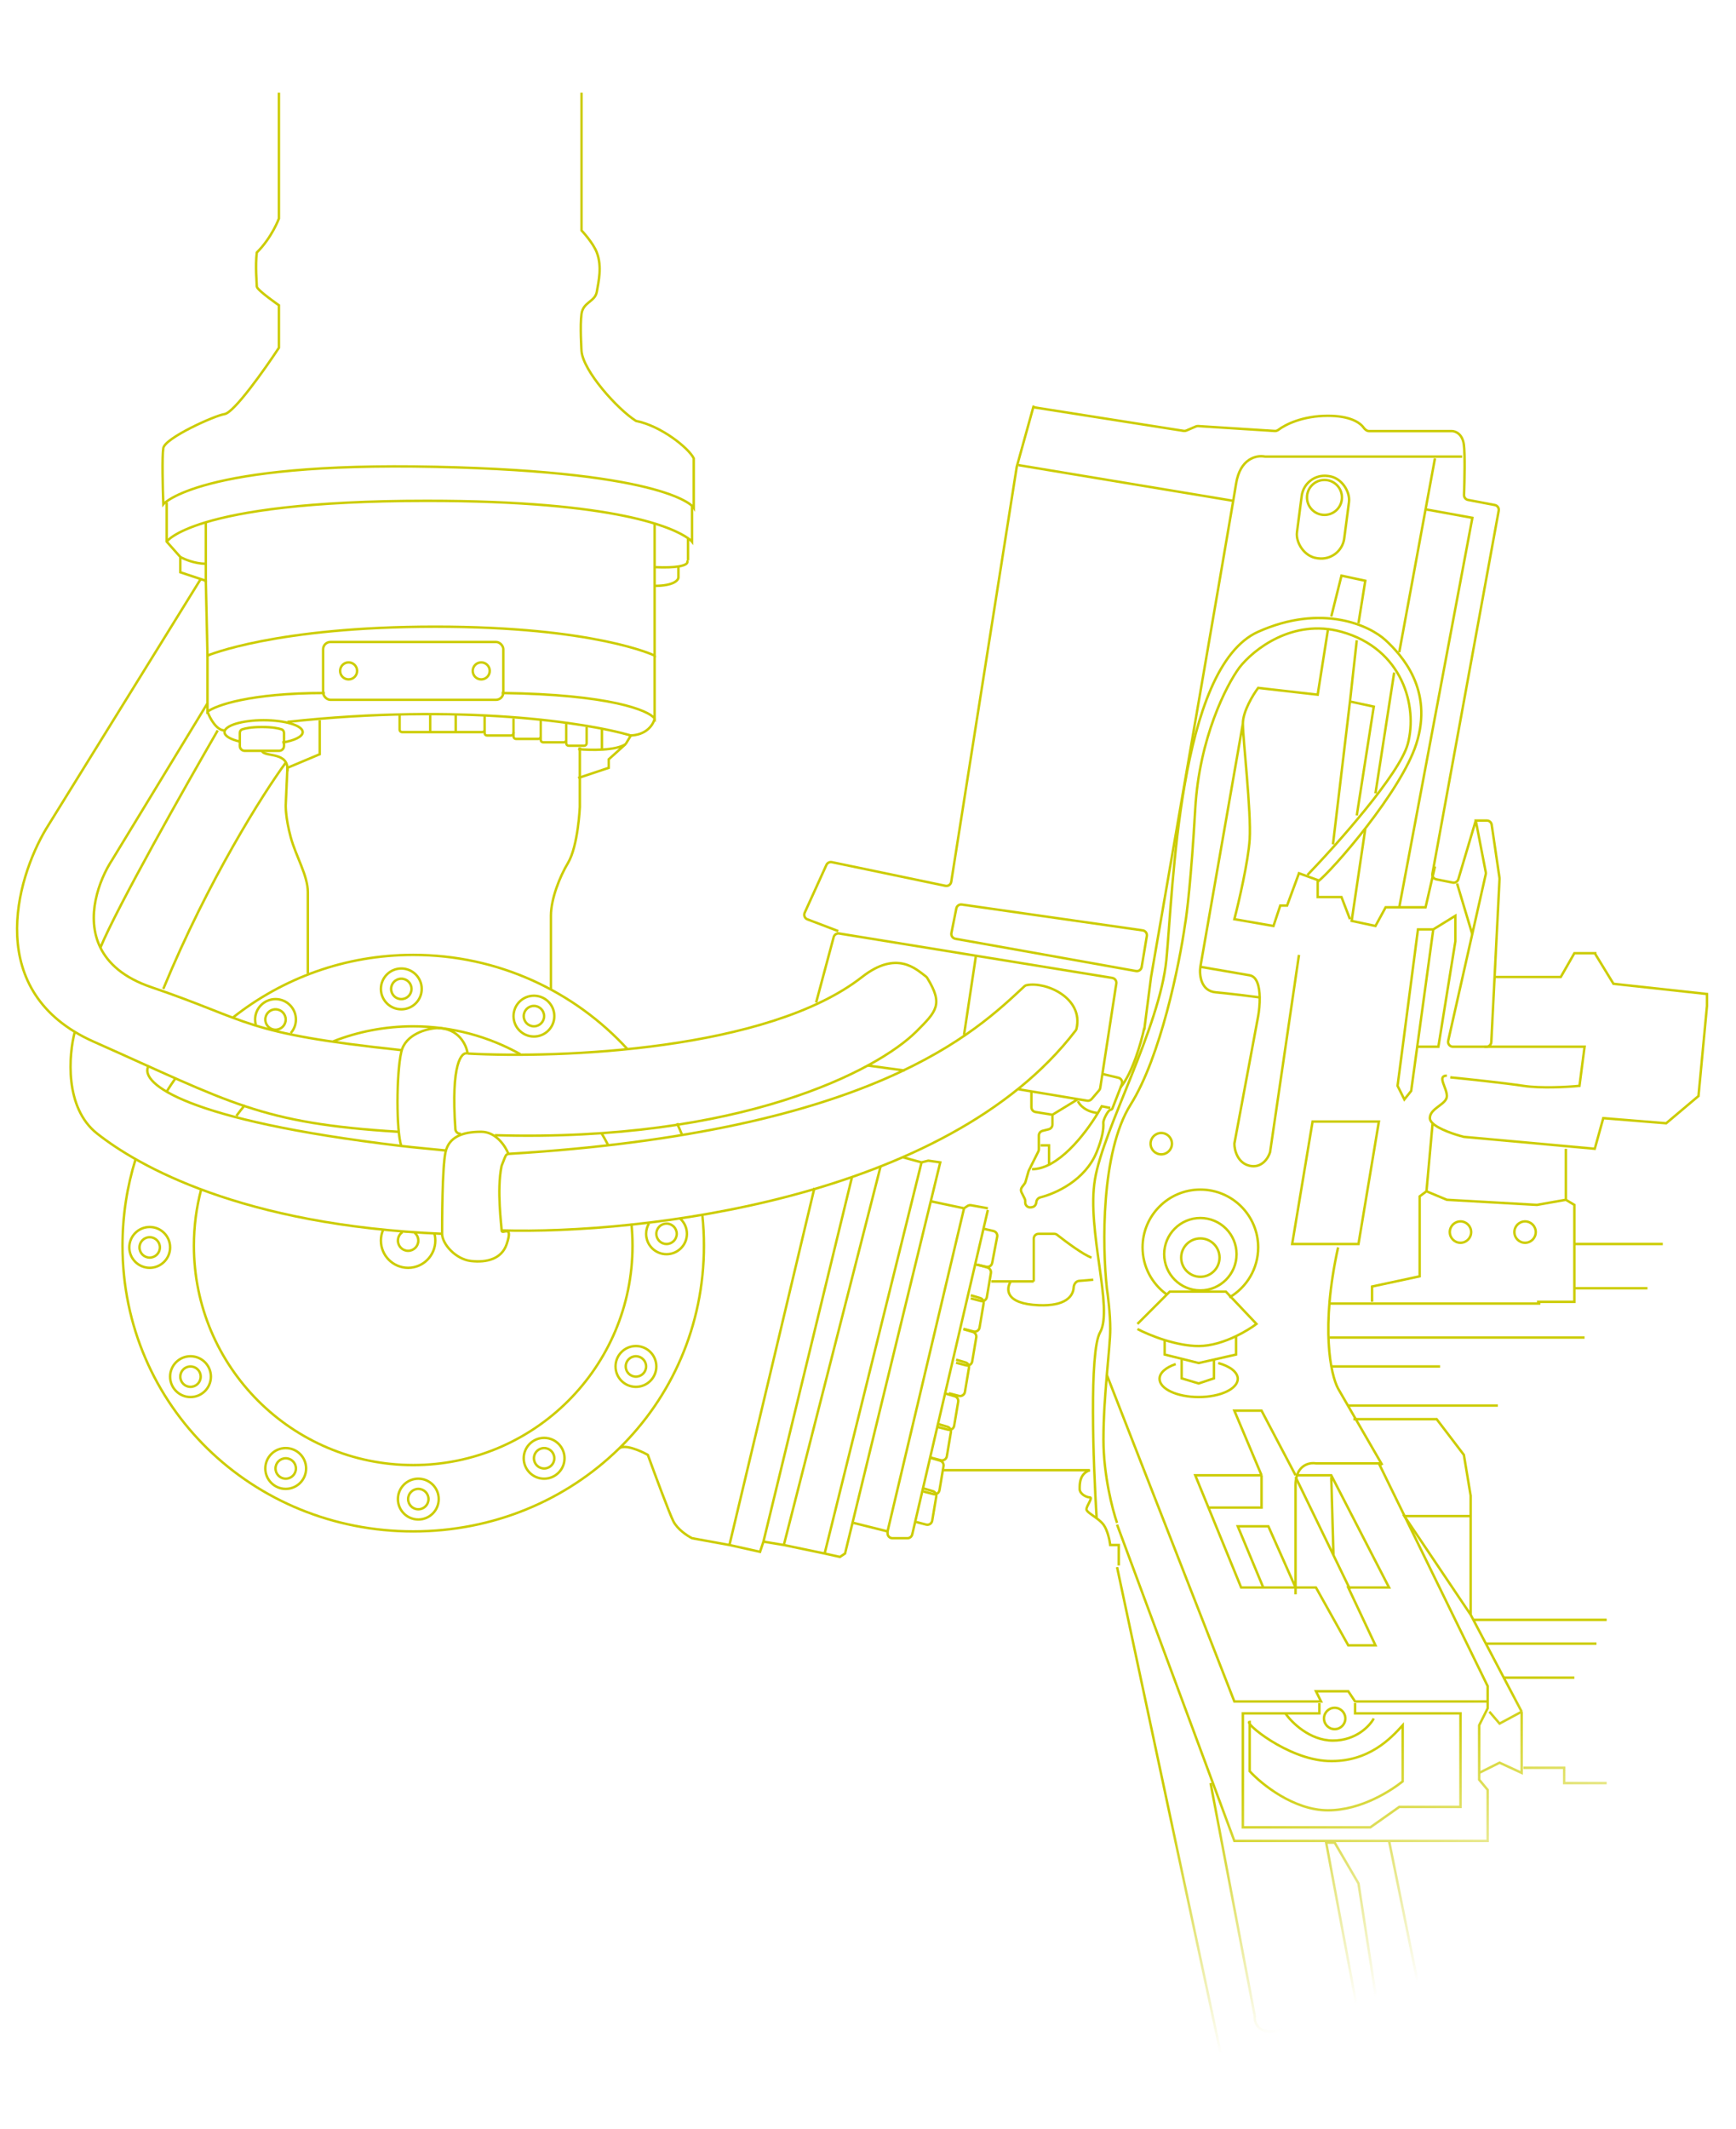 <svg width="712" height="873" viewBox="0 0 712 873" fill="none" xmlns="http://www.w3.org/2000/svg">
<mask id="mask0_7064_22739" style="mask-type:alpha" maskUnits="userSpaceOnUse" x="0" y="0" width="712" height="873">
<rect width="712" height="873" fill="url(#paint0_linear_7064_22739)"/>
</mask>
<g mask="url(#mask0_7064_22739)">
<path d="M157.038 504.476C156.515 505.768 156.227 507.18 156.227 508.66C156.227 514.821 161.221 519.816 167.383 519.816C173.544 519.816 178.539 514.821 178.539 508.66C178.539 507.697 178.417 506.762 178.188 505.87" stroke="#CCCC00"/>
<path d="M165.073 505.173C163.946 505.923 163.203 507.204 163.203 508.66C163.203 510.97 165.076 512.843 167.387 512.843C169.697 512.843 171.57 510.97 171.57 508.66C171.57 507.326 170.946 506.137 169.974 505.371" stroke="#CCCC00"/>
<path d="M82.317 237.42L18.865 339.919C6.546 360.605 -6.795 406.997 38.389 427.079C94.868 452.18 106.721 460.548 163.2 464.034M85.106 288.321L46.059 352.47C40.559 360.872 35 376 41.178 388.55M164.595 430.565C99.051 423.592 103.235 418.711 62.096 404.766C50.814 400.942 44.4 395.097 41.178 388.55M89.29 299.478C76.041 322.369 47.871 372.231 41.178 388.55" stroke="#CCCC00"/>
<path d="M117.177 312.726C108.113 325.044 85.382 360.838 66.974 405.463M30.715 422.895C28.159 432.424 26.392 454.133 39.78 464.731C56.515 477.98 99.048 502.384 181.326 505.871M60.698 437.538C57.847 444.118 75.405 459.268 164.592 469.86M182.721 471.704C176.881 471.108 169.912 470.492 164.592 469.86M191.786 431.96C229.671 434.051 315.064 430.704 353.553 400.582C367.893 389.359 375.839 397.472 379.72 400.345C379.936 400.505 380.128 400.706 380.269 400.936C386.962 411.799 384.144 414.617 375.866 422.895C359.955 438.805 303.832 468.33 202.942 465.447M191.786 431.96C191.321 428.473 188.16 421.5 179.235 421.5C175.051 421.733 166.265 424.011 164.592 431.262C162.5 440.327 162.5 463.833 164.592 469.86M191.786 431.96C189.282 431.049 184.863 436.066 186.774 462.981C186.844 463.976 187.646 464.777 188.642 464.833C188.76 464.84 188.878 464.847 188.996 464.853" stroke="#CCCC00"/>
<path d="M114.394 38L114.394 89.598C114.394 89.598 111.605 97.268 105.33 103.544C104.633 109.122 105.33 116.095 105.33 117.489C105.33 118.884 114.394 125.159 114.394 125.159L114.394 142.591C108.584 151.423 95.986 169.227 92.082 169.785C88.177 170.342 67.677 179.547 66.98 183.73C66.422 187.077 66.747 200.465 66.98 206.74C66.98 206.74 81.623 189.308 178.544 191.4C275.465 193.492 284.529 208.135 284.529 208.135L284.529 187.914C282.437 183.73 271.281 174.666 260.822 172.574C253.152 167.693 239.207 152.12 238.509 143.986C238.509 143.986 237.812 133.526 238.509 128.646C239.207 123.765 244.087 123.765 244.785 119.581C245.482 115.397 246.994 109.404 244.785 103.544C243.266 99.515 238.509 94.479 238.509 94.479L238.509 38" stroke="#CCCC00"/>
<path d="M68.367 206.043L68.367 222.08L73.945 228.356L73.945 234.631L84.404 238.117L85.102 268.798C85.102 268.798 112.993 256.944 178.536 256.944C244.08 256.944 268.485 268.798 268.485 268.798L268.485 232.539L268.485 214.41" stroke="#CCCC00"/>
<path d="M283.825 207.437L283.825 222.08C283.825 222.08 283.407 221.553 282.186 220.686M68.367 222.08C68.367 222.08 70.967 218.18 84.404 214.146M282.186 220.686C276.529 216.667 253.621 205.346 175.05 205.346C125.64 205.346 98.802 209.823 84.404 214.146M282.186 220.686L282.186 229.75M84.404 238.815L84.404 214.146" stroke="#CCCC00"/>
<path d="M281.733 229.75C282.331 230.498 281.986 231.669 278.246 232.261M268.485 232.539C273.059 232.738 276.174 232.588 278.246 232.261M278.246 232.261L278.246 236.723C278.246 237.885 276.294 240.209 268.485 240.209M73.945 228.356C75.572 229.285 79.942 231.145 84.404 231.145M268.485 268.798L268.485 294.597C266.16 291.343 250.355 284.695 205.73 284.138M85.102 268.1L85.102 291.808C88.356 289.251 102.534 284.138 133.214 284.138" stroke="#CCCC00"/>
<rect x="132.523" y="263.219" width="73.911" height="23.707" rx="3" stroke="#CCCC00"/>
<circle cx="142.979" cy="275.073" r="3.486" stroke="#CCCC00"/>
<path d="M98.354 304.048C94.538 303.155 92.078 301.753 92.078 300.175C92.078 297.479 99.258 295.294 108.115 295.294C116.973 295.294 124.153 297.479 124.153 300.175C124.153 302.025 120.771 303.635 115.785 304.462" stroke="#CCCC00"/>
<path d="M258.724 301.569C241.525 296.456 189.276 288.182 117.875 295.991" stroke="#CCCC00"/>
<circle cx="197.369" cy="275.073" r="3.486" stroke="#CCCC00"/>
<path d="M257.332 430.141C235.538 406.399 204.245 391.518 169.476 391.518C141.559 391.518 115.883 401.112 95.565 417.183M277.657 460.548C278.404 462.156 279.117 463.783 279.794 465.429M288.057 498.2C288.488 502.325 288.71 506.512 288.71 510.751C288.71 543.647 275.388 572.909 253.846 593.959M55.635 475.19C52.131 486.422 50.242 498.366 50.242 510.751C50.242 576.602 103.625 627.893 169.476 627.893C202.431 627.893 232.264 615.047 253.846 593.959M68.509 447.3C69.584 445.593 70.7 443.916 71.858 442.27M370.291 474.493L377.961 476.585M377.961 476.585L380.75 475.888L385.631 476.585L346.583 636.958L344.492 638.352L338.216 636.958M377.961 476.585L338.216 636.958M338.216 636.958L321.482 633.472M321.482 633.472L361.226 477.98M321.482 633.472L313.114 632.077M313.114 632.077L349.372 482.86M313.114 632.077L311.72 636.261L299.169 633.472M299.169 633.472L334.032 487.044M299.169 633.472L283.829 630.682C281.969 629.753 277.832 627.057 276.159 623.71C274.485 620.363 268.489 604.186 265.7 596.516C262.649 594.811 256.007 591.913 253.846 593.959" stroke="#CCCC00"/>
<path d="M136.7 426.96C146.855 422.985 157.908 420.803 169.472 420.803C185.425 420.803 200.409 424.957 213.4 432.241M100.442 453.081C99.234 454.524 98.072 456.006 96.955 457.524M82.493 487.741C80.556 495.086 79.523 502.798 79.523 510.751C79.523 560.428 119.795 600.7 169.472 600.7C219.149 600.7 259.42 560.428 259.42 510.751C259.42 507.692 259.267 504.668 258.969 501.687M246.772 464.731C247.724 466.327 248.628 467.955 249.482 469.612" stroke="#CCCC00"/>
<path d="M208.522 473.1C207.36 470.079 203.501 464.036 197.365 464.036C189.695 464.036 184.117 466.128 182.723 472.403C181.328 478.679 181.328 501.689 181.328 505.872C181.328 510.056 186.906 516.331 193.182 517.029C199.457 517.726 205.733 516.33 207.825 510.056C210.692 501.455 205.733 506.57 205.733 504.478M208.522 473.1C207.417 473.653 207.817 472.58 205.791 477.831C205.753 477.928 205.722 478.031 205.7 478.134C203.663 487.897 205.733 502.813 205.733 504.478M208.522 473.1C358.25 464.089 400.245 422.917 420.143 404.394C420.38 404.174 420.651 404.021 420.967 403.953C428.749 402.275 444.504 409.076 441.509 421.807C441.449 422.063 441.33 422.307 441.17 422.516C388.037 491.97 262.126 506.102 205.733 504.478" stroke="#CCCC00"/>
<circle cx="78.133" cy="564.441" r="8.367" stroke="#CCCC00"/>
<circle cx="78.129" cy="564.441" r="4.184" stroke="#CCCC00"/>
<circle cx="117.18" cy="602.094" r="8.367" stroke="#CCCC00"/>
<circle cx="117.184" cy="602.094" r="4.184" stroke="#CCCC00"/>
<circle cx="171.57" cy="614.645" r="8.367" stroke="#CCCC00"/>
<circle cx="171.566" cy="614.645" r="4.184" stroke="#CCCC00"/>
<circle cx="223.164" cy="597.911" r="8.367" stroke="#CCCC00"/>
<circle cx="223.168" cy="597.911" r="4.184" stroke="#CCCC00"/>
<circle cx="260.82" cy="560.258" r="8.367" stroke="#CCCC00"/>
<circle cx="260.816" cy="560.258" r="4.184" stroke="#CCCC00"/>
<path d="M266.119 501.687C265.407 502.918 265 504.346 265 505.87C265 510.492 268.746 514.238 273.367 514.238C277.988 514.238 281.735 510.492 281.735 505.87C281.735 503.371 280.639 501.128 278.902 499.595" stroke="#CCCC00"/>
<circle cx="273.371" cy="505.871" r="4.184" stroke="#CCCC00"/>
<circle cx="61.398" cy="511.449" r="8.367" stroke="#CCCC00"/>
<circle cx="61.395" cy="511.449" r="4.184" stroke="#CCCC00"/>
<path d="M104.896 420.106C104.724 419.437 104.633 418.736 104.633 418.014C104.633 413.393 108.379 409.647 113 409.647C117.621 409.647 121.367 413.393 121.367 418.014C121.367 420.157 120.562 422.112 119.237 423.592" stroke="#CCCC00"/>
<circle cx="112.996" cy="418.014" r="4.184" stroke="#CCCC00"/>
<circle cx="164.594" cy="405.463" r="8.367" stroke="#CCCC00"/>
<circle cx="164.598" cy="405.463" r="4.184" stroke="#CCCC00"/>
<circle cx="218.984" cy="416.62" r="8.367" stroke="#CCCC00"/>
<circle cx="218.981" cy="416.62" r="4.184" stroke="#CCCC00"/>
<path d="M85.109 291.808C86.039 294.364 88.735 299.478 92.082 299.478M268.492 294.597C268.027 296.921 265.285 301.569 258.033 301.569M237.812 306.45L237.812 330.855C237.812 330.855 237.115 346.892 232.931 353.865C229.584 359.443 225.959 368.508 225.959 375.48C225.959 382.453 225.959 405.463 225.959 405.463" stroke="#CCCC00"/>
<path d="M126.246 399.188C126.246 399.188 126.246 378.967 126.246 365.719C126.246 358.982 121.365 351.076 119.273 343.406C117.041 335.222 117.181 330.158 117.181 330.158L117.879 314.818L131.127 309.239L131.127 295.294" stroke="#CCCC00"/>
<path d="M163.898 293.202L163.898 299.175C163.898 299.727 164.346 300.175 164.898 300.175L176.449 300.175M176.449 300.175L176.449 293.202M176.449 300.175L186.908 300.175M186.908 300.175L186.908 293.202M186.908 300.175L197.762 300.175C198.314 300.175 198.762 299.727 198.762 299.175L198.762 293.202L198.762 300.569C198.762 301.122 199.21 301.569 199.762 301.569L209.616 301.569C210.168 301.569 210.616 301.122 210.616 300.569L210.616 294.597" stroke="#CCCC00"/>
<path d="M221.774 295.294L221.774 301.964C221.774 302.516 221.326 302.964 220.774 302.964L211.617 302.964C211.065 302.964 210.617 302.516 210.617 301.964L210.617 300.175M232.233 296.688L232.233 302.964M221.774 300.872L221.774 303.359C221.774 303.911 222.221 304.359 222.774 304.359L231.233 304.359C231.785 304.359 232.233 303.911 232.233 303.359L232.233 302.964M240.6 298.083L240.6 304.753C240.6 305.305 240.152 305.753 239.6 305.753L233.233 305.753C232.68 305.753 232.233 305.305 232.233 304.753L232.233 302.964" stroke="#CCCC00"/>
<path d="M246.875 298.78L246.875 307.148" stroke="#CCCC00"/>
<path d="M237.109 319.001L249.66 314.818L249.66 311.331L256.633 305.056M256.633 305.056L258.725 301.569M256.633 305.056C252.728 307.845 241.99 307.612 237.109 307.148" stroke="#CCCC00"/>
<path d="M98.352 305.845L98.352 300.548C98.352 299.879 98.697 299.268 99.33 299.053C100.538 298.643 102.997 298.083 107.416 298.083C111.835 298.083 114.294 298.643 115.502 299.053C116.135 299.268 116.481 299.879 116.481 300.548L116.481 305.845C116.481 306.949 115.585 307.845 114.481 307.845L100.352 307.845C99.247 307.845 98.352 306.949 98.352 305.845Z" stroke="#CCCC00"/>
<path d="M107.422 307.845C108.352 310.634 118.578 307.845 117.881 316.212" stroke="#CCCC00"/>
<path d="M382.145 492.623L395.393 495.412M395.393 495.412L364.016 627.894M395.393 495.412L396.813 494.465C397.244 494.178 397.77 494.069 398.28 494.162L405.155 495.412M364.016 627.894L350.07 624.407M364.016 627.894L364.016 628.683C364.016 629.787 364.911 630.683 366.016 630.683L372.19 630.683C373.12 630.683 373.927 630.042 374.138 629.137L399.952 518.422M405.155 496.109L403.367 503.779M403.367 503.779L407.47 504.737C408.514 504.981 409.18 506.005 408.979 507.059L406.931 517.812C406.722 518.912 405.649 519.626 404.553 519.394L399.952 518.422M403.367 503.779L399.952 518.422" stroke="#CCCC00"/>
<path d="M401.148 518.577L404.995 519.702C405.968 519.987 406.574 520.954 406.406 521.954L404.747 531.815C404.552 532.973 403.404 533.715 402.268 533.417L398.134 532.335" stroke="#CCCC00"/>
<path d="M398.156 531.08L402.003 532.206C402.976 532.491 403.582 533.458 403.413 534.458L401.754 544.318C401.559 545.477 400.412 546.219 399.276 545.921L395.142 544.839" stroke="#CCCC00"/>
<path d="M395.14 544.978L398.987 546.104C399.96 546.389 400.566 547.356 400.398 548.355L398.739 558.216C398.544 559.375 397.397 560.117 396.26 559.819L392.126 558.737" stroke="#CCCC00"/>
<path d="M392.148 557.482L395.995 558.608C396.968 558.893 397.574 559.86 397.406 560.859L395.747 570.72C395.552 571.879 394.404 572.621 393.268 572.323L389.134 571.241" stroke="#CCCC00"/>
<path d="M387.734 571.358L391.581 572.483C392.554 572.768 393.16 573.735 392.992 574.735L391.332 584.596C391.137 585.754 389.99 586.496 388.854 586.199L384.72 585.116" stroke="#CCCC00"/>
<path d="M378.734 610.263L382.581 611.389C383.554 611.673 384.16 612.64 383.992 613.64L382.332 623.501C382.137 624.66 380.99 625.401 379.854 625.104L375.72 624.021" stroke="#CCCC00"/>
<path d="M381.718 597.759L385.565 598.885C386.538 599.17 387.144 600.137 386.976 601.136L385.317 610.997C385.122 612.156 383.975 612.898 382.838 612.6L378.704 611.518" stroke="#CCCC00"/>
<path d="M384.734 583.861L388.581 584.987C389.554 585.271 390.16 586.239 389.992 587.238L388.332 597.099C388.137 598.258 386.99 598.999 385.854 598.702L381.72 597.619" stroke="#CCCC00"/>
<path d="M334.727 411.041L341.928 384.199C342.194 383.208 343.168 382.579 344.181 382.743L400.27 391.866M417.702 446.602L423.016 447.488M370.985 438.932L355.645 436.84M400.27 391.866L456.187 400.961C457.27 401.137 458.009 402.154 457.842 403.239L452.137 440.327M400.27 391.866L395.389 424.29M386.325 602.792L446.988 602.792M406.546 525.394L414.564 525.394M423.978 525.394L414.564 525.394M448.382 524.697L442.551 525.183C441.259 525.29 440.419 526.608 440.345 527.902C440.144 531.399 437.12 535.598 426.069 535.156C412.124 534.598 412.589 528.416 414.564 525.394M423.016 447.488L423.016 453.964C423.016 454.945 423.729 455.782 424.697 455.938L431.648 457.061M423.016 447.488L442.107 450.67M431.648 457.061L442.107 450.67M431.648 457.061L431.648 461.078C431.648 461.996 431.023 462.796 430.133 463.018L427.584 463.655C426.694 463.878 426.069 464.678 426.069 465.596L426.069 471.232C426.069 471.542 425.997 471.849 425.858 472.126L421.969 479.905C421.914 480.016 421.869 480.131 421.835 480.25L420.593 484.597C420.526 484.832 420.416 485.052 420.27 485.248L419.141 486.753C418.686 487.359 418.613 488.169 418.952 488.847L420.28 491.503C420.419 491.78 420.491 492.087 420.491 492.397L420.491 493.051C420.491 494.286 421.601 495.226 422.82 495.023L423.313 494.941C424.133 494.804 424.783 494.175 424.946 493.361L425.109 492.546C425.268 491.749 425.893 491.134 426.681 490.936C433.167 489.312 445.093 483.851 449.777 472.401C452.077 466.779 452.708 462.894 452.516 460.289C452.437 459.214 454.408 455.152 455.478 455.033V455.033C455.831 454.994 456.133 454.762 456.261 454.431L460.101 444.558C460.541 443.427 459.88 442.168 458.7 441.888L452.137 440.327M442.107 450.67L445.875 451.298C446.565 451.413 447.266 451.158 447.722 450.626L450.8 447.036C451.043 446.752 451.201 446.407 451.258 446.038L452.137 440.327" stroke="#CCCC00"/>
<path d="M426.768 469.613L430.254 469.613L430.254 477.283M455.356 454.272L451.869 453.575C451.408 454.429 450.872 455.367 450.27 456.364M423.281 479.374C433.833 479.374 444.8 465.419 450.27 456.364M442.108 451.483C442.668 452.878 445.085 455.806 450.27 456.364" stroke="#CCCC00"/>
<path d="M469.301 421.5C468.139 427.079 464.56 439.769 459.539 445.905M458.842 641.839L458.842 633.471L455.356 633.471C455.123 631.612 454.24 627.335 452.567 625.104C451.858 624.159 450.828 623.294 449.777 622.509M446.988 602.791C442.805 604.186 442.805 608.37 442.805 610.461C442.805 612.553 445.594 613.948 446.988 613.948C448.383 613.948 445.594 617.434 445.594 618.829C445.594 619.751 447.727 620.977 449.777 622.509M536.239 358.746C548.558 345.962 574.032 317.328 577.378 305.056C581.562 289.716 575.287 266.008 550.185 259.036C530.103 253.457 513.927 266.473 508.348 273.678C503.003 280.883 491.893 302.545 490.219 331.552C488.546 360.559 486.733 375.248 486.036 378.967C483.711 395.469 475.995 433.354 463.723 452.878C451.451 472.401 452.102 511.216 453.961 528.183C454.426 531.205 455.356 538.782 455.356 544.918C455.356 552.588 452.567 572.111 452.567 590.24C452.567 604.744 456.285 619.061 458.145 624.407M449.777 622.509C448.383 600.364 446.709 554.122 451.172 546.312C456.75 536.55 445.594 504.476 449.08 483.558C452.567 462.639 475.577 421.5 478.366 393.609C481.155 365.718 483.247 273.678 516.018 259.036C542.236 247.321 561.806 256.479 568.314 262.522C574.822 268.565 588.037 282.743 580.865 305.056C574.589 324.579 546.698 356.654 540.423 361.535" stroke="#CCCC00"/>
<path d="M458.145 642.536L514.624 907.5L595.507 907.5L595.507 882.398L569.708 754.797M458.145 625.104L506.256 754.797L610.15 754.797L610.15 733.879L606.664 729.695L606.664 707.383L610.15 700.41L610.15 697.621M453.961 563.744L506.256 697.621L541.817 697.621L539.726 693.437L552.974 693.437L555.763 697.621L610.15 697.621M610.15 697.621L610.15 691.345L565.525 600.002L539.726 600.002C537.492 599.63 533.468 600.302 531.955 604.883M531.358 653.692C531.358 642.304 531.358 617.434 531.358 609.067C531.358 607.402 531.579 606.022 531.955 604.883M531.955 604.883L546.001 604.883L569.708 650.903L552.974 650.903L564.13 674.611L552.974 674.611L539.726 650.903L509.046 650.903L495.639 618.132M517.413 604.883L490.219 604.883L495.639 618.132M517.413 604.883L506.256 578.387L517.413 578.387L531.358 604.883M517.413 604.883L517.413 618.132L495.639 618.132" stroke="#CCCC00"/>
<path d="M553.672 651.601L546.911 637.655M531.359 605.581L546.911 637.655M546.002 605.581L546.911 637.655" stroke="#CCCC00"/>
<path d="M518.115 650.904L507.656 625.802L520.207 625.802L531.364 650.904M541.125 698.318L541.125 702.502L509.748 702.502L509.748 749.219L562.044 749.219L573.897 740.852L598.999 740.852L598.999 702.502L555.768 702.502L555.768 698.318" stroke="#CCCC00"/>
<path d="M423.978 525.394L423.978 507.871C423.978 506.766 424.873 505.871 425.978 505.871L432.341 505.871C432.795 505.871 433.232 506.023 433.589 506.305C437.288 509.226 444.503 514.572 447.685 515.632M423.978 166.298L417.005 191.4L390.139 361.552C389.961 362.681 388.874 363.432 387.755 363.198L341.174 353.494C340.258 353.303 339.332 353.773 338.945 354.624L330.03 374.239C329.552 375.29 330.06 376.525 331.138 376.936L343.791 381.756M390.212 382.543L392.229 372.455C392.437 371.414 393.422 370.717 394.473 370.867L468.668 381.466C469.78 381.625 470.543 382.668 470.358 383.775L468.238 396.495C468.055 397.593 467.01 398.33 465.914 398.135L391.821 384.904C390.718 384.707 389.992 383.642 390.212 382.543Z" stroke="#CCCC00"/>
<path d="M423.977 166.996L485.465 176.668C485.837 176.726 486.217 176.679 486.563 176.53L490.476 174.854C490.764 174.73 491.078 174.676 491.391 174.696L522.847 176.704C523.384 176.738 523.906 176.551 524.333 176.225C527.211 174.03 534.331 170.482 544.605 170.482C553.558 170.482 557.721 173.176 559.257 175.322C559.802 176.084 560.612 176.757 561.549 176.757L595.506 176.757C596.9 176.757 599.829 177.873 600.387 182.336C600.893 186.382 600.672 196.848 600.453 202.923C600.418 203.915 601.108 204.786 602.083 204.971L613.08 207.066C614.159 207.272 614.87 208.309 614.673 209.39L587.492 358.206C587.296 359.279 587.997 360.312 589.067 360.526L595.808 361.874C596.822 362.077 597.823 361.474 598.118 360.483L605.268 336.433M605.268 336.433L609.816 336.433C610.808 336.433 611.65 337.16 611.794 338.142L615.001 359.945C615.02 360.075 615.026 360.206 615.02 360.337L611.639 427.271C611.585 428.335 610.707 429.17 609.642 429.17L595.915 429.17C594.633 429.17 593.682 427.981 593.964 426.73L609.359 358.457C609.42 358.188 609.424 357.908 609.372 357.637L605.268 336.433Z" stroke="#CCCC00"/>
<path d="M599.691 187.217L519.02 187.217C518.879 187.217 518.74 187.201 518.602 187.176C515.27 186.575 508.593 187.993 506.954 198.373C506.779 199.48 506.38 201.874 505.792 205.346M469.301 422.198L472.09 400.582C481.874 344.173 500.754 235.12 505.792 205.346M417.703 190.703L505.792 205.346" stroke="#CCCC00"/>
<path d="M566.93 600.7L548.801 569.322C545.779 563.744 541.549 544.36 548.801 511.449" stroke="#CCCC00"/>
<circle cx="543.217" cy="203.951" r="7.17" stroke="#CCCC00"/>
<rect x="535.103" y="193.919" width="19.555" height="33.995" rx="9.5" transform="rotate(7.433 535.103 193.919)" stroke="#CCCC00"/>
<path d="M588.534 187.914L584.68 208.832M573.891 267.403L584.68 208.832M571.799 275.77L564.129 325.276M559.945 339.919L554.367 377.572L564.129 379.664L568.313 371.994L573.891 371.994M573.891 371.994L603.874 212.318L584.68 208.832M573.891 371.994L584.68 371.994L588.534 355.259M597.598 362.232L603.874 383.15" stroke="#CCCC00"/>
<path d="M546.008 252.76L550.192 236.026L559.954 238.118L557.165 255.549M544.614 258.338L540.43 284.835L516.025 282.046C513.934 284.835 509.75 291.668 509.75 296.688M509.75 296.688C509.75 302.964 513.236 332.947 512.539 344.103C511.981 353.028 508.123 369.67 506.264 376.875L522.301 379.664L525.09 371.297L527.879 371.297L532.76 358.049L540.43 360.838L540.43 367.81L550.192 367.81L553.678 376.875M509.75 296.688L492.318 396.399M492.318 396.399L512.539 399.885C515.604 400.413 516.573 404.589 516.65 408.95M492.318 396.399C491.853 399.653 492.458 406.3 498.594 406.858C504.73 407.416 513.188 408.485 516.65 408.95M532.76 391.518L520.906 472.401C520.209 474.726 517.559 479.095 512.539 477.98C507.519 476.864 506.264 471.472 506.264 468.915L516.025 416.62C516.387 414.587 516.7 411.731 516.65 408.95M538.338 459.85L529.971 510.054L557.165 510.054L565.532 459.85L538.338 459.85Z" stroke="#CCCC00"/>
<path d="M556.465 262.522L553.676 287.624M553.676 287.624L563.438 289.716L556.465 334.341M553.676 287.624L546.703 346.195" stroke="#CCCC00"/>
<path d="M612.94 400.582L640.134 400.582L645.712 390.82L654.776 390.82M608.756 429.17L649.895 429.17L647.804 445.208C643.155 445.673 632.045 446.323 624.794 445.208C617.542 444.092 601.784 442.419 594.811 441.721M587.838 381.059L581.563 381.059L573.195 445.208L575.984 450.786L578.773 447.3L581.254 429.17M587.838 381.059L596.903 375.48L596.903 385.939L589.93 429.17L581.254 429.17M587.838 381.059L581.254 429.17" stroke="#CCCC00"/>
<path d="M545.305 534.459L631.767 534.459M545.305 548.404L649.896 548.404M555.067 581.874L589.233 581.874L600.389 596.516L603.178 613.251L603.178 621.618M603.178 662.06L575.985 621.618L603.178 621.618M603.178 662.06L603.178 621.618M603.178 662.06L624.097 701.805M624.097 701.805L624.097 726.906L615.032 722.723L606.665 726.906M624.097 701.805L615.032 706.686L610.848 701.805" stroke="#CCCC00"/>
<path d="M466.516 542.826L479.764 529.578L502.774 529.578L515.325 542.826C513.572 544.166 510.576 546.1 506.957 547.838M466.516 544.918C468.805 546.123 472.919 547.953 477.672 549.436M477.672 549.436C482.086 550.813 487.051 551.891 491.617 551.891C496.895 551.891 502.417 550.019 506.957 547.838M477.672 549.436L477.672 555.377L491.617 558.863L506.957 555.377L506.957 547.838" stroke="#CCCC00"/>
<path d="M484.641 557.469L484.641 565.139L491.613 567.231L497.889 565.139L497.889 557.469" stroke="#CCCC00"/>
<circle cx="476.279" cy="468.915" r="4.381" stroke="#CCCC00"/>
<circle cx="547.397" cy="704.593" r="4.381" stroke="#CCCC00"/>
<path d="M529.469 864.269C529.469 865.232 528.95 866.141 528.035 866.827C527.12 867.513 525.833 867.953 524.391 867.953C522.948 867.953 521.661 867.513 520.746 866.827C519.832 866.141 519.312 865.232 519.312 864.269C519.312 863.306 519.832 862.397 520.746 861.711C521.661 861.025 522.948 860.585 524.391 860.585C525.833 860.585 527.12 861.025 528.035 861.711C528.95 862.397 529.469 863.306 529.469 864.269Z" stroke="#CCCC00"/>
<circle cx="598.998" cy="505.173" r="4.381" stroke="#CCCC00"/>
<circle cx="625.49" cy="505.173" r="4.381" stroke="#CCCC00"/>
<path d="M478.371 530.623C472.455 526.312 468.609 519.329 468.609 511.449C468.609 498.356 479.223 487.741 492.317 487.741C505.41 487.741 516.024 498.356 516.024 511.449C516.024 520.224 511.256 527.885 504.17 531.984" stroke="#CCCC00"/>
<path d="M482.182 559.292C478.179 560.651 475.578 562.852 475.578 565.336C475.578 569.463 482.758 572.809 491.615 572.809C500.473 572.809 507.653 569.463 507.653 565.336C507.653 562.57 504.428 560.155 499.634 558.863" stroke="#CCCC00"/>
<path d="M527.179 702.502C529.735 706.22 537.219 713.658 546.702 713.658C556.185 713.658 561.81 707.615 563.437 704.593M512.536 705.988L512.536 726.209C517.417 731.555 530.665 742.246 544.61 742.246C558.556 742.246 570.874 733.879 575.291 730.393L575.291 707.383C570.642 712.496 561.345 722.723 544.61 722.025C527.876 721.328 509.747 705.988 512.536 705.988Z" stroke="#CCCC00"/>
<circle cx="492.317" cy="514.238" r="14.84" stroke="#CCCC00"/>
<circle cx="492.313" cy="515.632" r="7.867" stroke="#CCCC00"/>
<path d="M654.077 390.82L661.747 403.371L700.097 407.555L700.097 412.436L696.611 449.391L683.363 460.548L657.564 458.456L654.077 471.007L600.387 466.126C596.727 465.211 590.184 463.056 587.568 460.548M593.414 441.024C589.231 441.024 593.414 445.905 593.414 449.391C593.414 452.878 586.442 454.272 586.442 458.456C586.442 459.167 586.862 459.87 587.568 460.548M587.568 460.548L585.047 488.439M585.047 488.439L593.414 491.925L630.37 494.017L642.224 491.925M585.047 488.439L582.258 490.53L582.258 523.302L562.734 527.486L562.734 533.761M642.224 491.925L642.224 471.007M642.224 491.925L645.71 494.017L645.71 533.761L630.37 533.761" stroke="#CCCC00"/>
<path d="M496.5 731.09L514.629 826.616C514.397 829.173 515.884 834.007 523.694 832.892C531.503 831.776 535.315 831.032 536.245 830.8C537.639 830.103 540.707 830.242 541.823 836.378C542.938 842.514 546.006 860.783 547.401 869.15L560.649 869.15L555.071 832.892C554.606 830.8 554.374 826.616 557.163 826.616M557.163 826.616C559.952 826.616 563.903 826.616 565.53 826.616L557.163 772.229L547.401 755.494L543.915 755.494L557.163 826.616Z" stroke="#CCCC00"/>
<path d="M546 560.258L590.625 560.258M604.571 664.152L658.958 664.152M609.452 673.913L654.775 673.913M616.425 687.859L645.71 687.859M624.792 724.814L641.526 724.814L641.526 731.09L658.958 731.09M552.973 576.295L614.333 576.295M645.71 510.054L681.968 510.054M645.71 528.183L675.693 528.183" stroke="#CCCC00"/>
</g>
<defs>
<linearGradient id="paint0_linear_7064_22739" x1="325" y1="221" x2="545" y2="826" gradientUnits="userSpaceOnUse">
<stop offset="0.843" stop-color="#1A2638"/>
<stop offset="1" stop-color="#1A2638" stop-opacity="0"/>
</linearGradient>
</defs>
</svg>
